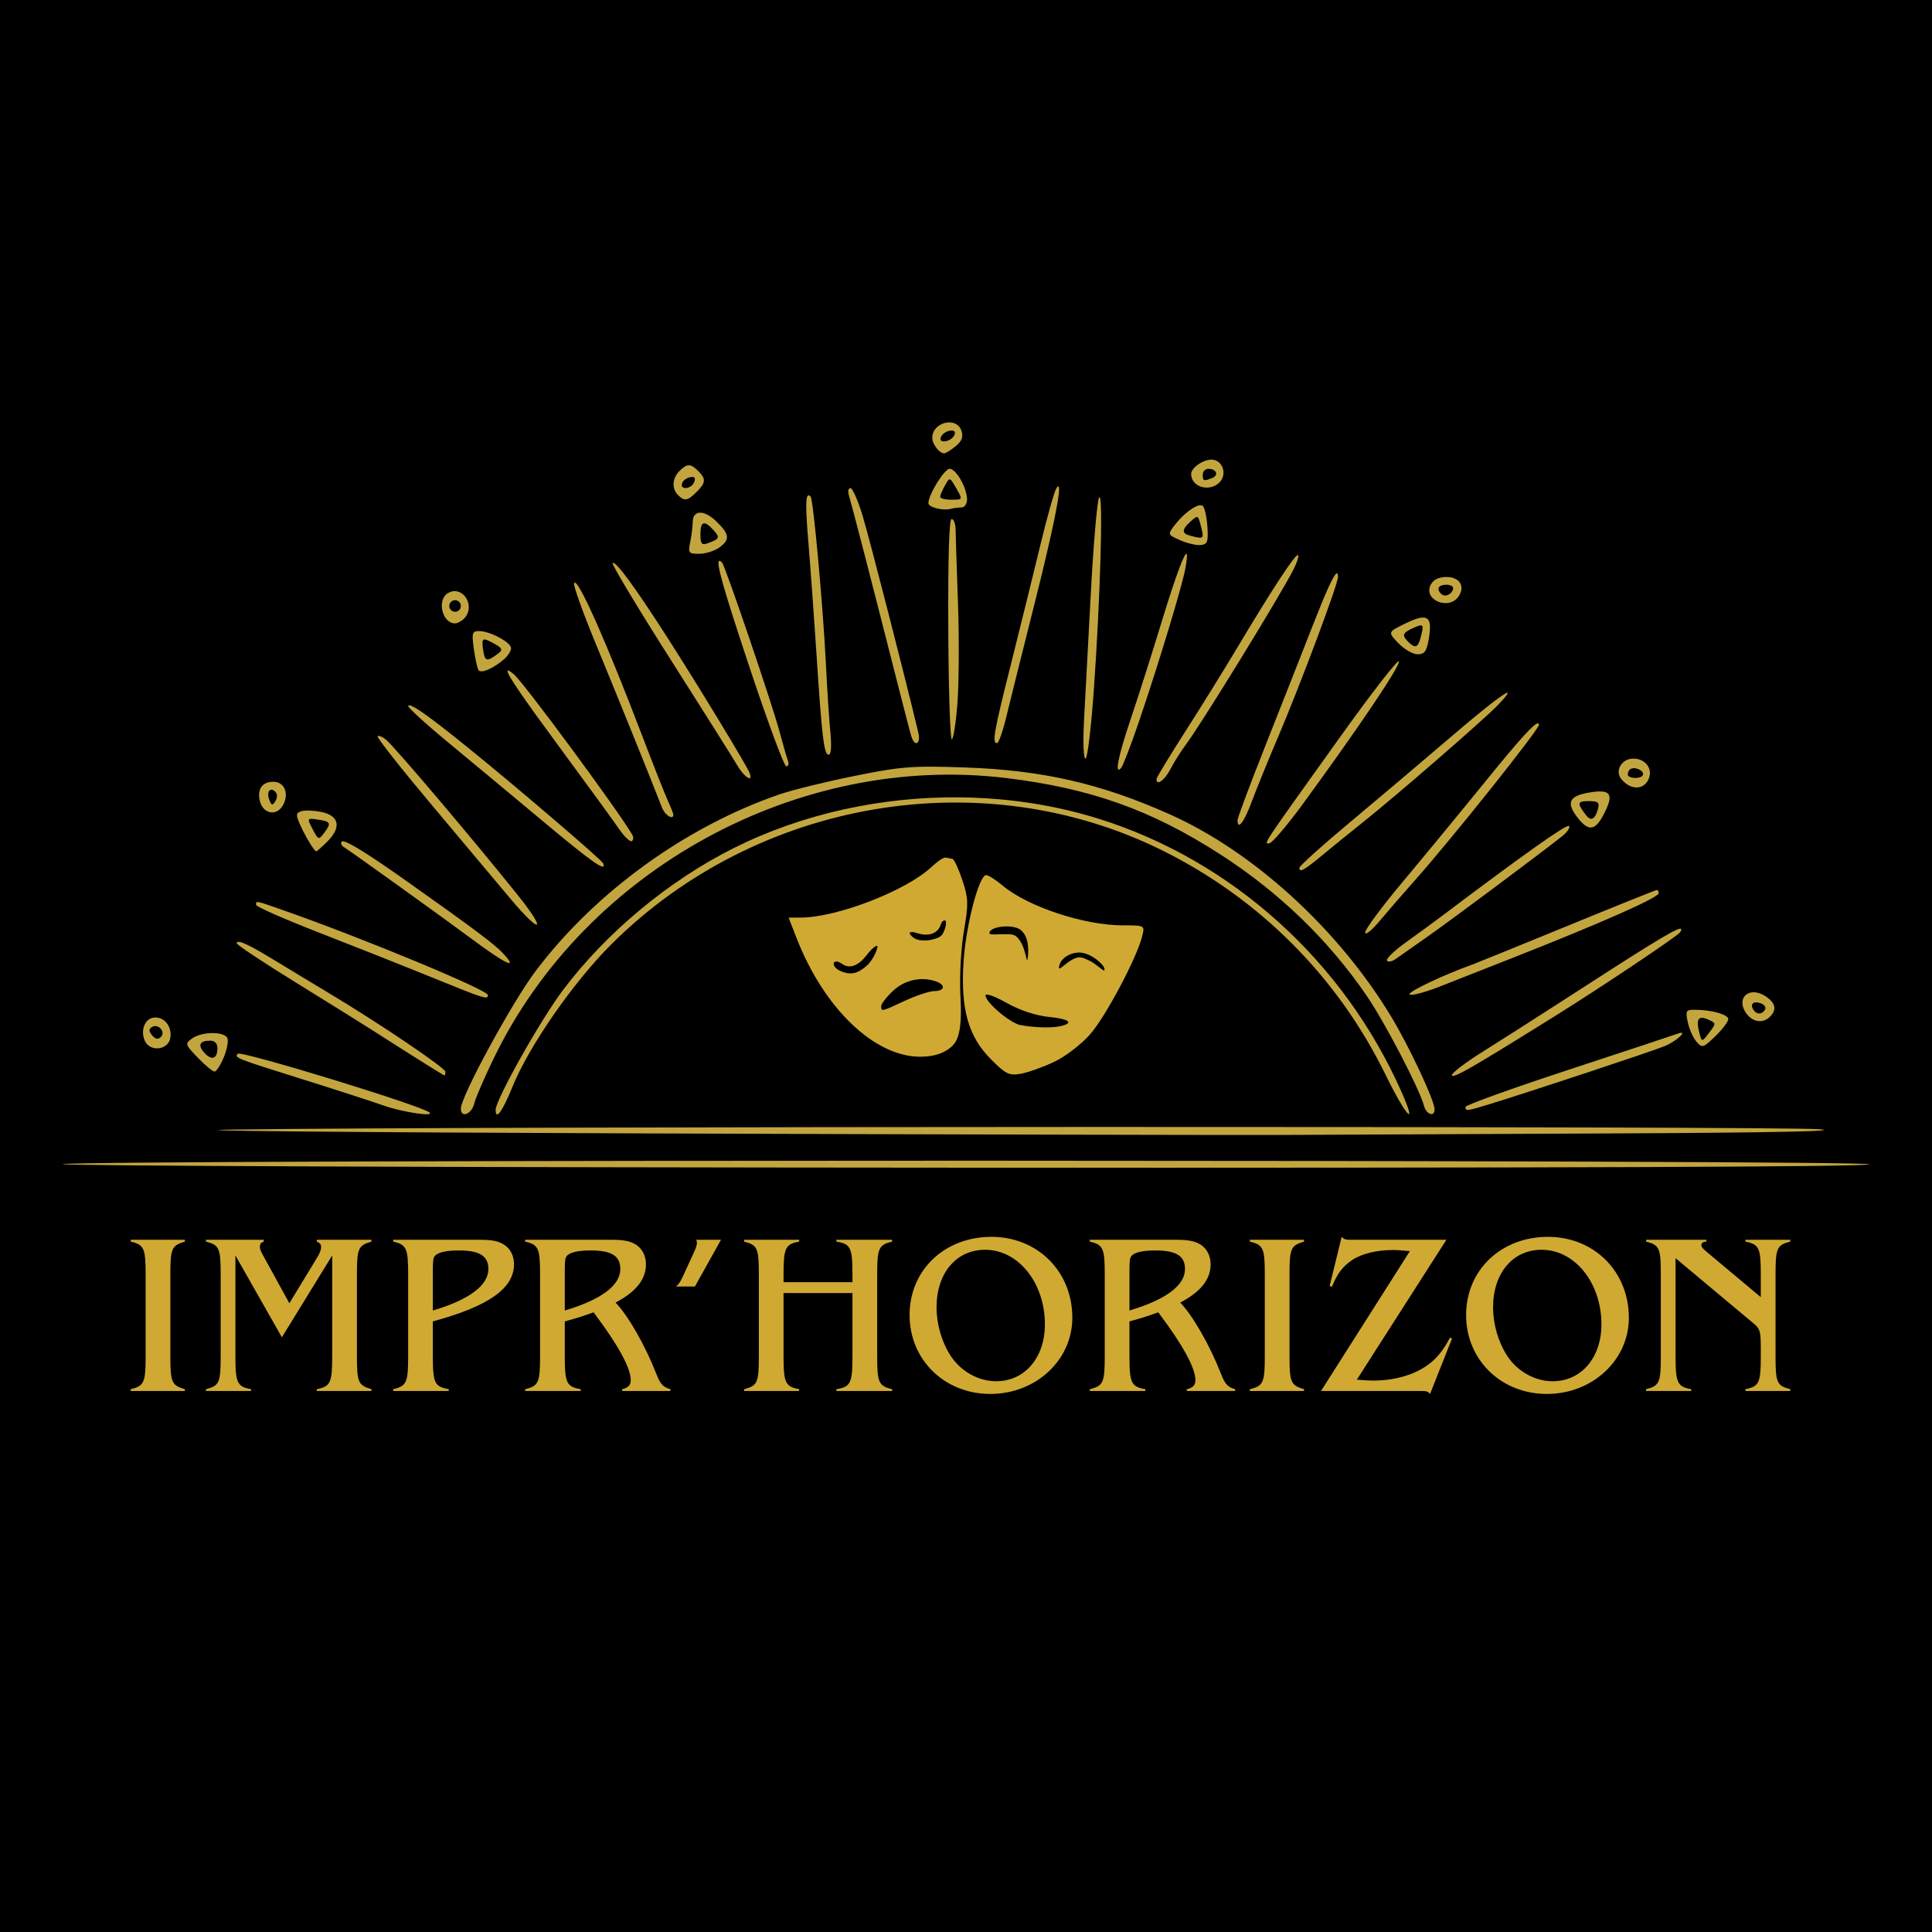 <?xml version="1.0" encoding="UTF-8" standalone="no"?>
<!-- Created with Inkscape (http://www.inkscape.org/) -->

<svg
   version="1.1"
   id="svg1"
   width="500"
   height="500"
   viewBox="0 0 500 500"
   sodipodi:docname="logo-black-background.svg"
   xml:space="preserve"
   inkscape:version="1.3.2 (091e20ef0f, 2023-11-25)"
   inkscape:export-filename="logo-black-background.svg"
   inkscape:export-xdpi="96"
   inkscape:export-ydpi="96"
   xmlns:inkscape="http://www.inkscape.org/namespaces/inkscape"
   xmlns:sodipodi="http://sodipodi.sourceforge.net/DTD/sodipodi-0.dtd"
   xmlns="http://www.w3.org/2000/svg"
   xmlns:svg="http://www.w3.org/2000/svg"><defs
     id="defs1"><rect
       x="465.615"
       y="364.162"
       width="464.806"
       height="74.544"
       id="rect4" /></defs><sodipodi:namedview
     id="namedview1"
     pagecolor="#ffffff"
     bordercolor="#000000"
     borderopacity="0.25"
     inkscape:showpageshadow="2"
     inkscape:pageopacity="0.0"
     inkscape:pagecheckerboard="0"
     inkscape:deskcolor="#d1d1d1"
     inkscape:zoom="0.91923882"
     inkscape:cx="446.0212"
     inkscape:cy="302.42413"
     inkscape:window-width="1920"
     inkscape:window-height="1080"
     inkscape:window-x="0"
     inkscape:window-y="0"
     inkscape:window-maximized="0"
     inkscape:current-layer="g1"
     inkscape:export-bgcolor="#000000ff" /><g
     inkscape:groupmode="layer"
     inkscape:label="Image"
     id="g1"><rect
       style="fill:#000000;fill-opacity:1;fill-rule:nonzero;stroke-width:3.4;stroke-linecap:round;stroke-linejoin:round;stroke-miterlimit:0;paint-order:markers stroke fill"
       id="rect1"
       width="500"
       height="500"
       x="0"
       y="0"
       rx="0"
       ry="0" /><path
       id="rect2"
       style="fill:#d0a933;fill-opacity:1;fill-rule:evenodd;stroke-width:3.4;stroke-linecap:round;stroke-linejoin:round;stroke-miterlimit:0;paint-order:markers stroke fill"
       d="m 244.821,221.938 c -0.684,-0.143 -2.333,1.112 -3.934,2.59 -6.558,6.058 -24.296,12.895 -33.562,12.938 l -3.234,0.016 2.045,5.25 c 7.102,18.238 20.136,30.75 32.033,30.75 3.999,0 6.402,-1.166 7.924,-2.467 1.287,-1.101 3.02,-2.982 2.49,-12.595 -0.338,-6.13 0.182,-13.458 0.957,-17.985 1.113,-6.507 1.061,-8.011 -0.432,-12.506 -0.933,-2.81 -2.08,-5.345 -2.547,-5.633 -0.058,-0.036 -0.139,-0.05 -0.238,-0.043 z m 10.387,4.543 c -1.852,0 -5.266,13.145 -5.852,22.533 -0.761,12.215 1.246,19.272 7.168,25.193 3.803,3.803 4.65,4.21 7.656,3.678 1.859,-0.329 5.728,-1.706 8.596,-3.059 2.945,-1.389 7.013,-4.502 9.348,-7.152 4.022,-4.567 12.159,-19.911 13.492,-25.443 0.663,-2.75 0.661,-2.75 -5.053,-2.75 -10.022,0 -24.66,-4.86 -31.146,-10.342 -1.729,-1.462 -3.623,-2.658 -4.209,-2.658 z m -10.631,11.737 c 0.398,-0.086 0.229,1.458 0.021,2.015 -0.686,1.835 -0.84,2.326 -3.488,2.956 -1.2,0.285 -3.188,0.32 -4.252,-0.243 -1.476,-0.78 -2.397,-2.38 0.446,-1.465 3.362,1.083 5.483,-0.167 6.123,-2.072 0.423,-1.259 0.753,-1.105 1.151,-1.191 z m 15.826,1.531 c 0.315,-0.002 0.631,0.01 0.943,0.037 0.833,0.071 1.634,0.248 2.289,0.547 1.102,0.537 2.255,2.087 2.426,4.627 0.13,1.932 -0.113,3.519 -0.25,3.516 -0.138,-0.004 -0.578,-2.81 -1.514,-4.457 -1.307,-2.297 -2.074,-2.252 -4.412,-2.252 -1.676,0 -3.824,0.273 -3.824,-0.266 0,-1.049 2.135,-1.739 4.342,-1.752 z m -33.342,5.096 c 0.2,0.295 -0.861,3.49 -2.898,5.213 -2.128,1.801 -3.814,2.435 -6.628,1.253 -2.681,-1.126 -2.162,-3.655 0.45,-1.83 1.999,1.398 4.291,0.314 6.242,-2.219 1.768,-2.295 2.702,-2.612 2.834,-2.418 z m 51.753,1.685 c 3.412,-0.361 7.762,3.77 6.946,4.586 -0.282,0.282 -1.997,-1.638 -3.773,-2.474 -1.737,-0.818 -2.761,-1.548 -5.339,0.238 -1.31,0.907 -2.588,2.187 -2.588,1.625 0,-1.572 1.624,-3.643 4.753,-3.975 z m -39.66,6.873 c 1.127,0.047 2.249,0.273 3.324,0.686 2.336,0.896 1.921,2.391 -0.668,2.402 -1.238,0.005 -4.657,1.13 -7.6,2.5 -6.136,2.856 -6.15,2.859 -6.15,1.391 0,-0.604 1.397,-2.404 3.105,-4 1.916,-1.79 4.362,-2.81 6.861,-2.967 0.375,-0.024 0.751,-0.028 1.127,-0.012 z m 16.33,4.008 c 0.818,0.043 2.74,0.839 5.025,2.129 3.478,1.963 7.484,3.286 11.068,3.656 4.789,0.494 5.764,1.3 4.23,1.965 -2.716,1.177 -8.723,0.712 -11.795,0.109 -2.59,-0.508 -8.953,-5.863 -8.953,-7.642 0,-0.163 0.151,-0.231 0.424,-0.217 z"
       inkscape:label="rect2"
       sodipodi:nodetypes="sscccssscsccssssssssssssssssssssscsssssssssssssssssssssssssssssssss" /><path
       style="font-size:58.667px;font-family:'FONTSPRING DEMO - Benecarlo';-inkscape-font-specification:'FONTSPRING DEMO - Benecarlo, Normal';white-space:pre;fill:#d0a933;fill-rule:evenodd;stroke-width:3.4;stroke-linecap:round;stroke-linejoin:round;stroke-miterlimit:0;paint-order:markers stroke fill"
       d="m 468.431,415.495 h 14.021 v -0.469 c -3.403,-0.997 -3.755,-1.76 -3.755,-8.507 v -21.179 c 0,-6.747 0.352,-7.509 3.755,-8.507 v -0.469 h -14.021 v 0.469 c 3.461,0.821 3.872,1.701 3.872,8.507 v 21.179 c 0,6.805 -0.411,7.685 -3.872,8.507 z m 19.477,0 h 11.675 v -0.469 c -3.579,-0.645 -4.048,-1.643 -4.048,-8.507 v -26.107 l 12.027,21.179 13.024,-21.179 v 26.107 c 0,6.864 -0.469,7.803 -3.989,8.507 v 0.469 h 14.139 v -0.469 c -3.403,-0.997 -3.755,-1.76 -3.755,-8.507 v -21.179 c 0,-6.747 0.352,-7.509 3.755,-8.507 v -0.469 h -14.139 v 0.469 c 0.821,0.352 1.115,0.704 1.115,1.408 0,0.763 -0.352,1.643 -1.115,2.875 l -7.099,11.675 -7.216,-13.141 c -0.235,-0.469 -0.411,-1.056 -0.411,-1.525 0,-0.704 0.293,-1.056 0.997,-1.291 v -0.469 h -14.96 v 0.469 c 3.461,0.88 3.813,1.701 3.813,8.507 v 21.179 c 0,6.805 -0.352,7.627 -3.813,8.507 z m 48.459,0 h 14.373 v -0.469 c -3.637,-0.645 -4.107,-1.584 -4.107,-8.507 v -9.035 c 14.491,-3.931 21.003,-8.565 21.003,-14.784 0,-2.171 -0.939,-4.048 -2.523,-5.045 -1.467,-0.939 -3.109,-1.291 -6.16,-1.291 h -22.587 v 0.469 c 3.461,0.821 3.872,1.701 3.872,8.507 v 21.179 c 0,6.805 -0.411,7.685 -3.872,8.507 z m 10.267,-20.827 v -10.56 c 0,-2.523 0.117,-3.109 0.587,-3.637 0.821,-0.88 2.933,-1.349 6.101,-1.349 5.397,0 7.685,1.408 7.685,4.811 0,4.224 -4.928,7.92 -14.373,10.736 z m 23.877,20.827 h 14.373 v -0.469 c -3.637,-0.645 -4.107,-1.584 -4.107,-8.507 v -9.035 c 3.227,-0.88 4.869,-1.408 7.451,-2.347 l 0.352,0.469 c 5.808,7.744 9.269,13.845 9.269,17.072 0,1.291 -0.645,1.995 -2.229,2.347 v 0.469 h 12.496 v -0.469 c -1.877,-0.528 -2.581,-1.232 -3.637,-3.931 -2.933,-7.509 -7.333,-15.136 -10.56,-18.48 5.339,-2.816 7.861,-6.043 7.861,-9.915 0,-2.171 -0.939,-3.989 -2.523,-5.045 -1.349,-0.88 -3.109,-1.291 -6.16,-1.291 h -22.587 v 0.469 c 3.461,0.821 3.872,1.701 3.872,8.507 v 21.179 c 0,6.805 -0.411,7.685 -3.872,8.507 z m 10.267,-20.827 v -10.56 c 0,-2.523 0.117,-3.109 0.587,-3.637 0.821,-0.88 2.933,-1.349 6.101,-1.349 5.397,0 7.685,1.408 7.685,4.811 0,4.224 -4.928,7.92 -14.373,10.736 z m 30.624,-8.976 c -0.763,1.701 -1.232,2.288 -1.877,2.757 h 4.928 l 6.747,-12.085 h -6.395 c 0.117,0.352 0.176,0.645 0.176,0.821 0,0.469 -0.293,1.408 -0.821,2.523 z m 15.781,29.803 h 14.256 v -0.469 c -3.579,-0.645 -4.048,-1.643 -4.048,-8.507 v -16.368 h 17.835 v 16.368 c 0,6.923 -0.469,7.92 -4.165,8.507 v 0.469 h 14.432 v -0.469 c -3.461,-0.821 -3.872,-1.701 -3.872,-8.507 v -21.179 c 0,-6.805 0.411,-7.685 3.872,-8.507 v -0.469 h -14.432 v 0.469 c 3.696,0.587 4.165,1.584 4.165,8.507 v 1.995 h -17.835 v -1.995 c 0,-6.864 0.469,-7.861 4.048,-8.507 v -0.469 h -14.256 v 0.469 c 3.461,0.88 3.813,1.701 3.813,8.507 v 21.179 c 0,6.805 -0.352,7.627 -3.813,8.507 z M 670.01,395.842 c 0,11.557 9.035,20.416 20.885,20.416 11.792,0 21.237,-8.741 21.237,-19.712 0,-11.968 -8.976,-20.944 -20.944,-20.944 -12.144,0 -21.179,8.624 -21.179,20.24 z m 10.677,10.619 c -2.347,-3.579 -3.696,-8.213 -3.696,-12.613 0,-8.859 5.104,-14.901 12.555,-14.901 8.624,0 15.488,8.565 15.488,19.301 0,8.624 -5.221,14.725 -12.613,14.725 -4.576,0 -9.093,-2.523 -11.733,-6.512 z m 35.963,9.035 h 14.373 v -0.469 c -3.637,-0.645 -4.107,-1.584 -4.107,-8.507 v -9.035 c 3.227,-0.88 4.869,-1.408 7.451,-2.347 l 0.352,0.469 c 5.808,7.744 9.269,13.845 9.269,17.072 0,1.291 -0.645,1.995 -2.229,2.347 v 0.469 h 12.496 v -0.469 c -1.877,-0.528 -2.581,-1.232 -3.637,-3.931 -2.933,-7.509 -7.333,-15.136 -10.56,-18.48 5.339,-2.816 7.861,-6.043 7.861,-9.915 0,-2.171 -0.939,-3.989 -2.523,-5.045 -1.349,-0.88 -3.109,-1.291 -6.16,-1.291 h -22.587 v 0.469 c 3.461,0.821 3.872,1.701 3.872,8.507 v 21.179 c 0,6.805 -0.411,7.685 -3.872,8.507 z m 10.267,-20.827 v -10.56 c 0,-2.523 0.117,-3.109 0.587,-3.637 0.821,-0.88 2.933,-1.349 6.101,-1.349 5.397,0 7.685,1.408 7.685,4.811 0,4.224 -4.928,7.92 -14.373,10.736 z m 31.152,20.827 h 14.021 v -0.469 c -3.403,-0.997 -3.755,-1.76 -3.755,-8.507 v -21.179 c 0,-6.747 0.352,-7.509 3.755,-8.507 v -0.469 h -14.021 v 0.469 c 3.461,0.821 3.872,1.701 3.872,8.507 v 21.179 c 0,6.805 -0.411,7.685 -3.872,8.507 z m 18.421,0 h 25.931 c 1.408,0 1.76,0.117 2.288,0.763 l 5.691,-14.373 -0.528,-0.176 c -1.995,3.696 -3.696,5.691 -6.336,7.451 -3.52,2.347 -8.389,3.637 -13.493,3.637 -0.939,0 -2.405,-0.059 -4.283,-0.235 l 23.173,-36.197 h -24.523 c -1.643,0 -1.936,-0.117 -2.581,-0.763 l -3.109,12.731 0.587,0.176 c 1.467,-3.52 2.816,-5.28 5.28,-6.923 2.464,-1.643 6.336,-2.581 10.56,-2.581 0.939,0 2.405,0.117 4.341,0.293 z m 37.547,-19.653 c 0,11.557 9.035,20.416 20.885,20.416 11.792,0 21.237,-8.741 21.237,-19.712 0,-11.968 -8.976,-20.944 -20.944,-20.944 -12.144,0 -21.179,8.624 -21.179,20.24 z m 10.677,10.619 c -2.347,-3.579 -3.696,-8.213 -3.696,-12.613 0,-8.859 5.104,-14.901 12.555,-14.901 8.624,0 15.488,8.565 15.488,19.301 0,8.624 -5.221,14.725 -12.613,14.725 -4.576,0 -9.093,-2.523 -11.733,-6.512 z m 35.904,9.035 h 11.675 v -0.469 c -3.579,-0.645 -4.048,-1.643 -4.048,-8.507 v -25.403 l 17.6,14.725 c 3.344,2.816 3.403,2.699 3.931,3.696 0.411,0.88 0.528,1.877 0.528,4.928 v 2.053 c 0,6.864 -0.411,7.803 -3.989,8.507 v 0.469 h 11.616 v -0.469 c -3.461,-0.88 -3.813,-1.701 -3.813,-8.507 v -21.179 c 0,-6.805 0.352,-7.627 3.813,-8.507 v -0.469 H 886.314 v 0.469 c 3.579,0.704 3.989,1.643 3.989,8.507 v 5.867 L 876.282,379.474 c -1.056,-0.88 -1.349,-1.291 -1.349,-1.76 0,-0.528 0.469,-0.88 1.291,-0.88 v -0.469 h -15.605 v 0.469 c 3.461,0.88 3.813,1.701 3.813,8.507 v 21.179 c 0,6.805 -0.352,7.627 -3.813,8.507 z"
       id="text3"
       transform="translate(-434.612,-55.507)"
       aria-label="IMPR'HORIZON" /><path
       id="path1"
       style="fill:#c2a53e;fill-opacity:1"
       d="m 245.905,109.327 c -2.156,-0.125 -4.635,1.431 -4.635,3.998 0,1.625 1.834,4 3.09,4 0.379,0 1.695,-0.816 2.926,-1.812 1.64,-1.328 2.054,-2.397 1.545,-4 -0.454,-1.431 -1.632,-2.111 -2.926,-2.186 z m -0.188,2.152 c 1.14,-0.221 1.623,0.139 1.336,1 -0.246,0.74 -1.25,1.501 -2.23,1.691 -1.14,0.221 -1.623,-0.139 -1.336,-1 0.246,-0.74 1.25,-1.501 2.23,-1.691 z m 68.525,7.549 c -2.115,-0.553 -5.973,1.808 -5.973,3.654 0,3.366 4.739,4.761 7.34,2.16 1.856,-1.856 1.076,-5.176 -1.367,-5.814 z M 178.27,120.417 c -0.721,0 -1.441,0.494 -2.428,1.48 -1.872,1.872 -2.034,4.568 -0.373,6.229 1.654,1.654 2.485,1.515 4.801,-0.801 2.411,-2.411 2.486,-3.369 0.428,-5.428 -0.987,-0.987 -1.707,-1.48 -2.428,-1.48 z m 67.494,0.908 c -1.351,0 -5.494,6.705 -5.494,8.891 0,1.079 3.764,2.027 5.832,1.469 0.732,-0.198 1.97,-0.359 2.75,-0.359 0.78,0 1.418,-0.922 1.418,-2.049 0,-2.984 -2.815,-7.951 -4.506,-7.951 z m 66.947,0 c 2.116,0 2.801,1.692 0.971,2.395 -2.229,0.855 -2.412,0.788 -2.412,-0.895 0,-0.825 0.649,-1.5 1.441,-1.5 z m -133.398,2.123 c 0.56,0.063 0.661,0.482 0.346,1.305 -0.709,1.849 -3.751,2.161 -3.139,0.322 0.229,-0.688 1.165,-1.395 2.08,-1.572 0.29,-0.056 0.526,-0.076 0.713,-0.055 z m 66.535,0.617 c 0.365,0.094 0.788,0.833 1.635,2.309 1.694,2.952 1.694,2.951 -1.26,2.951 -1.624,0 -2.937,-0.338 -2.918,-0.75 0.019,-0.412 0.587,-1.74 1.26,-2.951 0.612,-1.101 0.918,-1.652 1.283,-1.559 z m 28.08,1.832 c -0.114,-0.068 -0.29,0.083 -0.531,0.459 -0.539,0.842 -2.387,7.367 -4.105,14.5 -1.719,7.133 -5.128,20.933 -7.574,30.668 -4.538,18.057 -5.024,20.801 -3.689,20.801 0.417,0 1.492,-3.038 2.389,-6.75 0.897,-3.712 4.125,-16.65 7.174,-28.75 4.861,-19.292 7.136,-30.453 6.338,-30.928 z m -53.822,0.428 c -0.533,0 -0.733,0.787 -0.443,1.75 0.785,2.607 6.178,23.425 11.205,43.25 2.44,9.625 4.684,18.288 4.986,19.25 0.905,2.878 2.511,1.987 1.801,-1 -3.271,-13.766 -12.706,-50.494 -14.42,-56.137 -1.188,-3.912 -2.595,-7.113 -3.129,-7.113 z m -10.762,1.881 c -0.902,-0.223 -0.893,3.055 -0.096,12.705 0.541,6.553 1.453,19.114 2.027,27.914 1.436,21.993 1.974,26.5 3.164,26.5 0.648,0 0.819,-2.119 0.463,-5.75 -0.31,-3.163 -0.833,-11.15 -1.16,-17.75 -0.744,-15.011 -3.267,-42.627 -3.957,-43.316 -0.166,-0.166 -0.313,-0.271 -0.441,-0.303 z m 75.264,0.488 c -0.057,-0.065 -0.12,-0.021 -0.191,0.137 -0.495,1.103 -1.443,12.128 -2.105,24.5 -0.663,12.372 -1.452,27.107 -1.754,32.744 -0.32,5.973 -0.165,10.25 0.371,10.25 0.506,0 1.49,-8.213 2.188,-18.25 1.616,-23.266 2.343,-48.412 1.492,-49.381 z m 26.207,2.064 c -1.43,-0.119 -4.631,2.255 -6.914,5.281 -1.733,2.297 -1.712,2.348 1.557,3.787 1.822,0.802 4.213,1.355 5.312,1.229 1.72,-0.198 1.96,-0.859 1.705,-4.727 -0.163,-2.473 -0.687,-4.885 -1.164,-5.361 -0.124,-0.124 -0.292,-0.192 -0.496,-0.209 z m -129.709,1.922 c -1.117,0.053 -1.836,0.888 -1.836,2.488 0,1.049 -0.281,3.312 -0.625,5.031 -0.585,2.926 -0.44,3.125 2.277,3.125 1.596,0 3.903,-0.7 5.125,-1.557 2.954,-2.069 2.804,-3.513 -0.717,-6.887 -1.592,-1.525 -3.108,-2.254 -4.225,-2.201 z m 128.729,1.141 c 0.327,0.078 0.504,0.63 0.795,1.715 1.081,4.036 1.061,4.059 -2.609,3.1 -2.245,-0.587 -2.212,-1.582 0.123,-3.695 0.888,-0.803 1.364,-1.197 1.691,-1.119 z m -63.562,0.504 c -0.644,0 -0.949,10.104 -0.859,28.5 0.076,15.675 0.483,28.5 0.904,28.5 0.421,0 1.085,-4.256 1.475,-9.457 0.39,-5.201 0.45,-16.789 0.131,-25.75 -0.319,-8.961 -0.595,-17.53 -0.615,-19.043 -0.02,-1.512 -0.486,-2.75 -1.035,-2.75 z m -64.205,1.143 c 0.55,-0.172 1.402,0.419 2.613,1.758 1.73,1.911 1.556,2.27 -1.66,3.414 -1.414,0.503 -1.75,0.052 -1.75,-2.346 0,-1.718 0.247,-2.654 0.797,-2.826 z m 125.057,7.961 c -0.393,-0.937 -2.765,5.303 -6.303,16.896 -2.602,8.525 -6.265,20.04 -8.141,25.588 -3.321,9.823 -4.314,14.817 -2.557,12.861 0.469,-0.522 2.467,-5.674 4.439,-11.449 5.294,-15.502 11.48,-35.933 12.264,-40.5 0.339,-1.975 0.428,-3.084 0.297,-3.396 z m 28.814,0.232 c -0.552,-0.552 -6.55,8.574 -15.557,23.664 -3.447,5.775 -9.584,15.675 -13.639,22 -4.054,6.325 -7.394,11.838 -7.422,12.25 -0.132,1.951 2.075,0.407 3.572,-2.5 0.921,-1.788 2.687,-4.6 3.928,-6.25 3.956,-5.262 24.282,-38.318 27.883,-45.344 0.942,-1.839 1.498,-3.557 1.234,-3.82 z m -149.727,1.488 c -1.081,-0.042 0.925,6.96 7.6,27.07 4.766,14.358 9.118,26.105 9.67,26.105 0.552,0 0.739,-0.689 0.416,-1.531 -0.323,-0.843 -1.268,-4.105 -2.098,-7.25 -1.858,-7.043 -14.13,-43.151 -14.941,-43.963 -0.276,-0.276 -0.492,-0.426 -0.646,-0.432 z m -27.67,0.57 c -0.293,0.293 6.419,11.461 14.914,24.818 8.495,13.357 16.301,25.75 17.346,27.537 1.84,3.148 4.196,4.589 3.182,1.945 -0.732,-1.907 -13.231,-22.493 -21.268,-35.025 -8.429,-13.145 -13.461,-19.988 -14.174,-19.275 z m 187.354,2.684 c -0.761,0.371 -2.713,4.663 -6.137,13.422 -2.58,6.6 -8.021,20.404 -12.09,30.674 -4.069,10.27 -7.398,19.158 -7.398,19.75 0,2.735 1.694,0.558 3.637,-4.674 1.174,-3.163 4.243,-10.7 6.82,-16.75 5.812,-13.641 15.543,-39.628 15.543,-41.506 0,-0.728 -0.121,-1.04 -0.375,-0.916 z m 28.441,0.922 c -1.937,0 -3.361,0.682 -4.029,1.93 -2.162,4.039 4.814,6.876 7.27,2.957 1.624,-2.591 0.102,-4.887 -3.24,-4.887 z m -225.561,1.455 c -0.095,-0.013 -0.167,0.045 -0.211,0.176 -0.21,0.622 2.384,7.822 5.764,16 5.386,13.032 14.486,35.546 17.023,42.119 0.735,1.904 2.918,3.238 2.918,1.783 0,-0.256 -0.665,-1.944 -1.477,-3.75 -0.812,-1.806 -3.707,-9.133 -6.436,-16.283 -9.085,-23.81 -16.15,-39.858 -17.582,-40.045 z m 225.578,0.545 c 1.164,0 1.909,0.524 1.688,1.188 -0.487,1.461 -2.158,2.092 -3.084,1.166 -1.304,-1.304 -0.681,-2.354 1.396,-2.354 z m -256.959,1.678 c -0.453,0.044 -0.923,0.19 -1.4,0.457 -3.008,1.683 -1.612,7.865 1.775,7.865 0.605,0 1.641,-0.539 2.301,-1.199 2.782,-2.782 0.496,-7.435 -2.676,-7.123 z m 0.375,2.322 c 0.825,0 1.5,0.675 1.5,1.5 0,0.825 -0.675,1.5 -1.5,1.5 -0.825,0 -1.5,-0.675 -1.5,-1.5 0,-0.825 0.675,-1.5 1.5,-1.5 z m 250.656,4.5 c -1.011,-0.054 -2.525,0.469 -4.65,1.498 -4.644,2.248 -4.645,2.248 -1.889,5.125 1.516,1.582 3.759,2.877 4.982,2.877 1.825,0 2.348,-0.736 2.916,-4.096 0.612,-3.62 0.326,-5.314 -1.359,-5.404 z m -1.111,2.074 c 1.122,-0.28 1.038,0.514 0.324,3.176 -0.681,2.54 -1.431,2.789 -3.17,1.051 -1.728,-1.728 -1.509,-2.339 1.301,-3.619 0.664,-0.302 1.171,-0.514 1.545,-0.607 z m -243.334,1.426 c -1.779,0 -1.919,0.468 -1.355,4.582 0.345,2.521 0.885,4.998 1.197,5.504 0.62,1.003 3.839,-0.376 6.697,-2.869 0.963,-0.84 1.75,-2.099 1.75,-2.799 0,-1.507 -5.463,-4.418 -8.289,-4.418 z m 1.17,2.234 c 0.407,-0.219 1.289,0.208 2.938,1.123 1.833,1.017 2.042,1.5 1,2.309 -3.04,2.36 -3.601,2.266 -4.033,-0.676 -0.245,-1.67 -0.312,-2.537 0.096,-2.756 z m 236.893,5.584 c -0.211,-0.633 -7.109,8.247 -15.328,19.732 -20.464,28.596 -19.706,27.46 -18.23,27.383 0.707,-0.037 4.638,-4.65 8.734,-10.25 14.43,-19.726 25.204,-35.727 24.824,-36.865 z m -230.697,2.471 c -0.211,0.8 3.83,6.699 13.174,19.375 7.287,9.886 14.36,19.597 15.717,21.58 1.357,1.983 2.828,3.383 3.268,3.111 0.439,-0.271 0.489,-1.024 0.111,-1.674 -3.653,-6.284 -28.163,-39.482 -30.68,-41.555 -0.977,-0.804 -1.519,-1.104 -1.59,-0.838 z m 258.809,5.67 c -0.525,-0.226 -5.945,3.958 -14.885,11.615 -7.425,6.359 -19.238,16.349 -26.25,22.199 -7.012,5.85 -12.75,11.032 -12.75,11.516 0,1.303 1.241,0.607 6.109,-3.426 2.415,-2.001 7.091,-5.792 10.391,-8.424 8.8,-7.019 31.535,-26.769 34.938,-30.35 1.914,-2.014 2.686,-3.028 2.447,-3.131 z m -284.111,3.273 c -0.194,-0.034 -0.33,-0.009 -0.41,0.07 -0.287,0.287 4.292,4.498 10.172,9.359 5.88,4.861 17.018,14.125 24.752,20.588 12.878,10.761 16.455,13.263 15.547,10.873 -0.352,-0.927 -23.21,-20.47 -35.85,-30.652 -8.593,-6.922 -12.853,-10.003 -14.211,-10.238 z m 292.049,4.641 c -0.842,-0.267 -4.753,4.05 -13.445,14.756 -6.533,8.046 -16.261,19.858 -21.619,26.25 -5.358,6.392 -9.736,12.296 -9.73,13.121 0.006,0.825 1.69,-0.513 3.742,-2.973 2.052,-2.46 6.148,-7.185 9.104,-10.5 9.348,-10.486 32.127,-39.034 32.127,-40.264 0,-0.22 -0.058,-0.353 -0.178,-0.391 z m -300.371,3.342 c -0.275,0.275 5.884,8.102 13.684,17.393 7.8,9.291 17.137,20.416 20.748,24.721 7.935,9.458 9.513,8.551 1.814,-1.043 -11.962,-14.907 -31.791,-38.294 -34.064,-40.178 -0.925,-0.766 -1.907,-1.167 -2.182,-0.893 z m 324.961,5.785 c -2.969,0 -4.821,3.111 -3.123,5.246 2.487,3.127 6.204,2.929 7.256,-0.387 0.806,-2.539 -1.168,-4.859 -4.133,-4.859 z m -181.459,2.088 c -7.08,-0.027 -10.881,0.548 -20.008,2.385 -7.394,1.488 -16.145,3.633 -19.445,4.768 -24.311,8.36 -47.681,25.272 -63.086,45.65 -6.113,8.087 -19.414,32.531 -19.414,35.678 0,2.561 2.764,1.509 3.463,-1.318 0.374,-1.512 2.726,-6.939 5.227,-12.059 23.755,-48.64 78.736,-78.626 132.336,-72.172 21.846,2.631 37.612,8.241 55.475,19.74 15.279,9.835 28.122,22.25 38.008,36.74 4.675,6.852 13.616,24.041 14.738,28.334 0.602,2.302 2.763,3.023 2.742,0.916 -0.023,-2.339 -6.616,-16.383 -11.355,-24.189 -13.694,-22.556 -35.568,-42.502 -57.199,-52.156 -17.837,-7.961 -32.949,-11.416 -52.988,-12.113 -3.407,-0.119 -6.132,-0.194 -8.492,-0.203 z m 181.617,0.385 c 0.313,-0.003 0.659,0.062 1.027,0.203 2.087,0.801 1.695,2.324 -0.598,2.324 -1.1,0 -2,-0.376 -2,-0.834 0,-1.057 0.633,-1.684 1.57,-1.693 z M 70.762,202.325 c -2.751,0 -4.08,1.655 -3.613,4.5 0.62,3.782 4.415,4.687 6.141,1.463 1.583,-2.958 0.311,-5.963 -2.527,-5.963 z m -0.439,2.043 c 0.27,0.029 0.586,0.195 0.922,0.531 0.568,0.568 0.583,1.523 0.037,2.406 -0.767,1.241 -1.008,1.196 -1.582,-0.301 -0.601,-1.565 -0.188,-2.723 0.623,-2.637 z m 344.254,0.475 c -0.835,-0.064 -1.944,0.036 -3.346,0.275 -5.194,0.887 -5.98,2.64 -2.926,6.523 2.873,3.653 4.572,3.374 6.869,-1.129 1.944,-3.811 1.908,-5.479 -0.598,-5.67 z m -165.883,1.512 c -20.35,-0.25 -40.919,4.191 -58.719,13.088 -16.849,8.421 -33.045,21.872 -44.254,36.754 -5.888,7.817 -17.451,28.391 -17.451,31.049 0,2.814 1.755,0.425 4.291,-5.84 4.327,-10.692 15.896,-27.352 25.84,-37.211 37.677,-37.355 95.788,-47.201 142.369,-24.121 25.233,12.502 45.425,32.774 57.773,58.002 5.304,10.835 8.48,14.27 4.16,4.5 -14.939,-33.79 -43.792,-59.838 -78.262,-70.654 -11.408,-3.579 -23.538,-5.417 -35.748,-5.566 z m 162.424,0.971 c 2.481,0 2.878,0.329 2.438,2.016 -0.686,2.622 -1.82,3.27 -3.016,1.723 -2.467,-3.192 -2.383,-3.738 0.578,-3.738 z m -330.82,2.457 c -0.943,-0.042 -1.764,7.9e-4 -2.232,0.141 -1.453,0.434 -1.533,0.905 -0.537,3.205 1.326,3.063 3.804,7.197 4.312,7.197 0.187,0 1.51,-1.171 2.941,-2.602 3.602,-3.602 3.001,-6.609 -1.512,-7.566 -0.963,-0.204 -2.029,-0.333 -2.973,-0.375 z m 0.371,2.137 c 0.389,0.015 0.937,0.096 1.67,0.203 3.288,0.483 3.467,0.913 1.473,3.545 -1.32,1.742 -1.476,1.685 -2.898,-1.066 -1.128,-2.181 -1.41,-2.727 -0.244,-2.682 z m 325.379,1.852 c -0.571,-0.571 -11.863,7.432 -33.236,23.555 -1.823,1.375 -5.808,4.283 -8.855,6.463 -3.048,2.179 -5.305,4.343 -5.018,4.809 0.288,0.465 1.339,0.257 2.338,-0.463 0.999,-0.72 4.67,-3.3 8.156,-5.732 5.793,-4.043 28.882,-21.263 34.822,-25.971 1.367,-1.083 2.174,-2.28 1.793,-2.66 z m -317.098,3.979 c -0.241,-0.05 -0.403,-0.034 -0.484,0.047 -0.351,0.351 -0.167,0.951 0.408,1.334 3.35,2.228 26.187,18.638 33.313,23.938 8.81,6.552 12.12,8.066 8.008,3.662 -2.218,-2.375 -7.232,-6.138 -24.307,-18.24 -9.644,-6.835 -15.251,-10.392 -16.938,-10.74 z M 428.794,230.325 c -0.262,0 -10.725,4.204 -23.25,9.342 -12.525,5.138 -23.528,9.611 -24.449,9.939 -7.479,2.67 -16.732,7.06 -16.312,7.738 0.283,0.458 3.772,-0.441 7.752,-1.998 3.98,-1.557 12.636,-4.963 19.236,-7.566 23.053,-9.094 37.5,-15.499 37.5,-16.627 0,-0.456 -0.214,-0.828 -0.477,-0.828 z m -361.701,3.178 c -0.906,-0.189 -0.822,0.11 -0.822,0.672 0,0.467 7.313,3.691 16.25,7.166 8.937,3.475 22.1,8.698 29.25,11.607 13.801,5.615 14.5,5.834 14.5,4.564 0,-1.288 -32.24,-14.667 -52.426,-21.756 -3.952,-1.388 -5.846,-2.065 -6.752,-2.254 z m 367.549,6.869 c -1.857,0.416 -9.584,5.249 -30.109,18.533 -6.731,4.356 -16.072,10.317 -20.76,13.248 -4.687,2.931 -8.29,5.708 -8.004,6.17 0.462,0.748 5.268,-2.025 27.002,-15.58 11.793,-7.355 31.451,-20.529 32.029,-21.465 0.428,-0.693 0.461,-1.045 -0.158,-0.906 z m -372.809,3.369 c -0.382,-0.033 -0.562,0.094 -0.562,0.375 0,0.401 6.863,4.963 15.25,10.137 8.387,5.174 17.5,10.852 20.25,12.617 9.809,6.297 18.004,11.436 18.25,11.445 0.138,0.005 0.25,-0.422 0.25,-0.949 0,-0.988 -17.297,-12.662 -30.201,-20.385 -4.014,-2.403 -10.224,-6.155 -13.799,-8.338 -5.331,-3.255 -8.291,-4.804 -9.438,-4.902 z m 392.143,13.057 c -2.647,-0.081 -4.155,2.438 -2.072,5.412 1.645,2.349 4.335,2.749 6.168,0.916 1.83,-1.83 1.443,-3.595 -1.16,-5.301 -1.045,-0.685 -2.053,-1 -2.936,-1.027 z m 0.557,2.621 c 0.355,0.004 0.779,0.092 1.258,0.275 0.884,0.339 1.327,1.069 0.984,1.623 -0.811,1.312 -2.215,1.285 -3.045,-0.059 -0.69,-1.117 -0.262,-1.852 0.803,-1.84 z m -15.967,1.906 c -2.244,0 -2.395,0.278 -1.764,3.25 0.38,1.788 1.397,4.049 2.258,5.025 1.483,1.681 1.741,1.604 4.889,-1.447 1.828,-1.771 3.322,-3.75 3.322,-4.398 0,-1.212 -4.361,-2.43 -8.705,-2.43 z m -398.383,2 c -2.481,0 -3.891,2.928 -2.801,5.816 1.213,3.214 6.237,2.749 6.715,-0.621 0.396,-2.796 -1.411,-5.195 -3.914,-5.195 z M 440.612,263.419 c 0.422,0.031 0.956,0.2 1.607,0.5 1.934,0.891 1.936,0.95 0.086,3.381 -1.884,2.475 -1.884,2.477 -2.58,-0.295 -0.635,-2.531 -0.38,-3.678 0.887,-3.586 z m -400.68,2.148 c 1.462,-0.228 2.864,1.632 1.695,2.801 -0.723,0.723 -1.411,0.596 -2.248,-0.412 -0.892,-1.074 -0.91,-1.636 -0.07,-2.154 0.204,-0.126 0.414,-0.202 0.623,-0.234 z m 395.088,1.715 c -0.192,0.022 -0.467,0.097 -0.836,0.236 -0.778,0.293 -13.452,4.487 -28.164,9.318 -14.712,4.831 -26.75,9.168 -26.75,9.637 0,1.14 0.305,1.104 6.312,-0.742 11.051,-3.396 42.191,-13.719 45.289,-15.014 2.778,-1.161 5.493,-3.592 4.148,-3.436 z m -380.059,0.078 c -1.889,0.01 -4.003,0.476 -5.25,1.395 -1.878,1.384 -1.831,1.546 1.504,5 1.895,1.963 3.833,3.57 4.303,3.57 0.47,0 1.534,-1.628 2.365,-3.617 0.831,-1.989 1.272,-4.239 0.98,-5 -0.349,-0.91 -2.013,-1.357 -3.902,-1.348 z m -0.525,1.965 c 1.148,0 1.834,0.726 1.834,1.941 0,2.778 -1.47,3.302 -3.369,1.203 -1.812,-2.002 -1.254,-3.145 1.535,-3.145 z m 7.109,3.391 c -0.997,0.997 -0.441,1.217 16.225,6.436 8.8,2.755 18.475,5.887 21.5,6.959 4.749,1.683 13.129,2.964 11.916,1.822 -1.816,-1.71 -48.758,-16.099 -49.641,-15.217 z m 222.223,18.939 c -93.832,0.019 -193.663,0.247 -222.998,0.668 -19.25,0.276 28.225,0.727 105.5,1.002 77.275,0.275 152.425,0.452 167,0.393 14.575,-0.059 53.725,-0.242 87,-0.404 38.987,-0.191 56.944,-0.572 50.5,-1.072 -5.338,-0.414 -93.17,-0.605 -187.002,-0.586 z m -30.902,8.732 c -116.114,-0.013 -233.177,0.278 -236.596,0.885 -2.475,0.44 101.561,0.855 231.191,0.924 155.928,0.083 235.902,-0.213 236.311,-0.873 0.376,-0.608 -114.792,-0.923 -230.906,-0.936 z"
       sodipodi:nodetypes="sssssssssssssssssssssssssssssssssssssssssssssssssssssscsssssssssssssssssssssssssssssssssssssssssssssssssssssssssscssssssssssssssssssssssssssssssssssssssssssssssssssssssssssssssssssssssssssssssssssssssssssssssssssssssssssssssssssssssssssssssssssssssssssssssssssssssssssssssssssssssssssssssssssssssssssssssssssssssssssssssssssssssssssssssssssssssssssssssssssssssssssscssssssssssssssssssssssssssssssssssssssssssss" /></g></svg>
